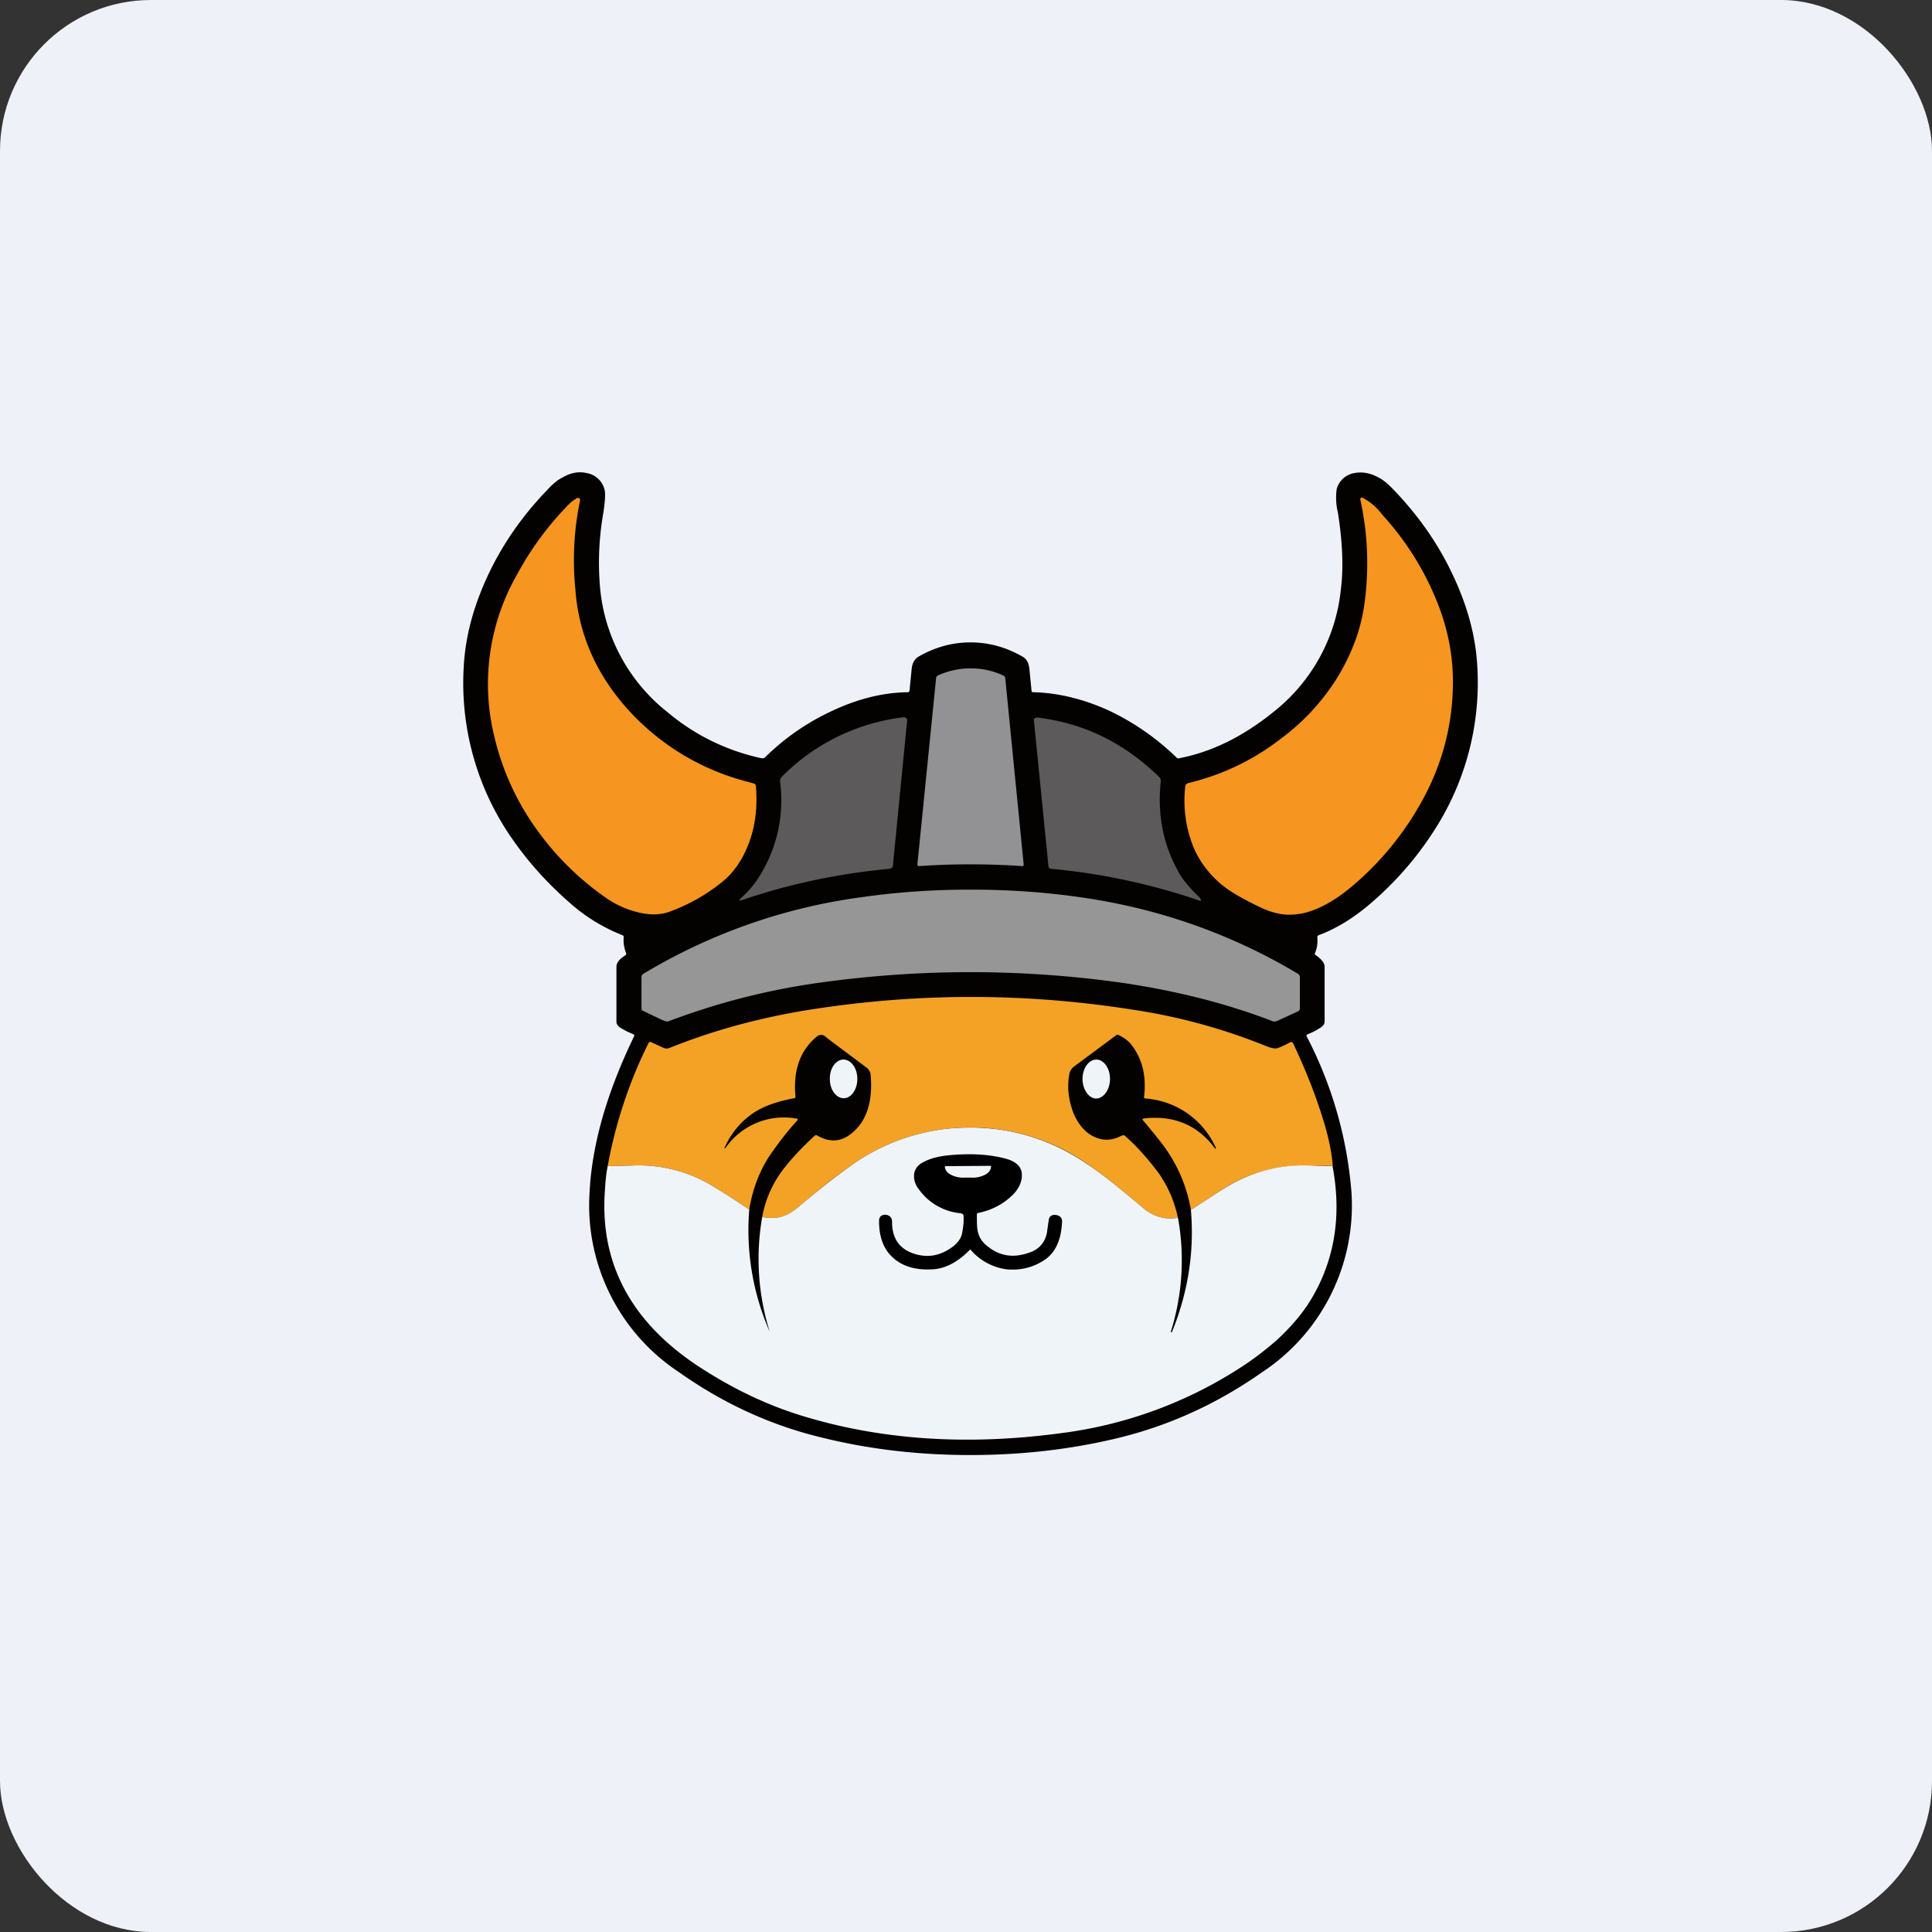 <!-- by FastBull --><svg xmlns="http://www.w3.org/2000/svg" width="64" height="64" viewBox="0 0 64 64"><rect x="0" y="0" width="64" height="64" fill="#333333" stroke="none"/><rect x="0" y="0" width="64" height="64" rx="5" ry="5" fill="#eff1f9" /><path fill="#eff1f9" d="M 2.75,2 L 61.55,2 L 61.55,60.80 L 2.75,60.80 L 2.75,2" /><path d="M 32.15,21.28 C 32.76,21.28 33.33,21.44 33.87,21.75 C 34.01,21.83 34.08,21.96 34.10,22.16 L 34.17,22.87 C 34.17,22.91 34.19,22.93 34.22,22.93 C 35.06,22.95 35.92,23.16 36.78,23.56 C 37.59,23.95 38.32,24.46 38.98,25.10 C 39,25.12 39.03,25.13 39.05,25.12 C 40.15,24.91 41.19,24.39 42.19,23.58 A 5.93,5.93 0 0,0 44.42,19.50 C 44.51,18.78 44.47,17.94 44.32,16.98 A 2.06,2.06 0 0,1 44.28,16.20 A 0.73,0.73 0 0,1 44.87,15.67 C 45.13,15.62 45.40,15.67 45.67,15.82 C 45.83,15.90 46,16.05 46.20,16.26 C 46.98,17.08 47.61,17.97 48.08,18.95 C 48.60,20.02 48.89,21.07 48.94,22.12 A 9.02,9.02 0 0,1 47.49,27.54 C 46.93,28.41 46.23,29.22 45.40,29.93 C 44.85,30.40 44.28,30.76 43.68,30.98 C 43.65,31 43.63,31.02 43.64,31.06 C 43.65,31.22 43.64,31.39 43.56,31.57 C 43.55,31.61 43.56,31.63 43.60,31.65 C 43.78,31.78 43.88,31.90 43.88,32.03 L 43.88,33.84 C 43.88,33.92 43.83,33.99 43.73,34.05 C 43.58,34.15 43.45,34.21 43.32,34.26 C 43.28,34.28 43.27,34.31 43.29,34.34 A 13.46,13.46 0 0,1 44.77,39.51 A 6.62,6.62 0 0,1 41.79,45.47 C 40.32,46.50 38.74,47.22 37.06,47.63 C 35.50,48.01 33.86,48.20 32.15,48.20 C 30.43,48.20 28.79,48.01 27.22,47.62 C 25.55,47.22 23.97,46.50 22.50,45.46 A 6.62,6.62 0 0,1 19.53,39.50 C 19.61,37.90 20.11,36.18 21,34.34 C 21.02,34.30 21.01,34.28 20.98,34.26 A 2.70,2.70 0 0,1 20.56,34.05 C 20.46,33.99 20.42,33.92 20.42,33.84 L 20.42,32.03 C 20.42,31.89 20.52,31.77 20.71,31.65 C 20.74,31.63 20.75,31.60 20.74,31.57 A 1.12,1.12 0 0,1 20.66,31.06 C 20.66,31.02 20.66,31 20.62,30.98 A 5.82,5.82 0 0,1 18.90,29.93 C 18.06,29.20 17.37,28.41 16.80,27.54 A 9.02,9.02 0 0,1 15.36,22.12 C 15.41,21.07 15.70,20.02 16.22,18.94 C 16.69,17.97 17.32,17.07 18.11,16.25 C 18.30,16.04 18.48,15.89 18.63,15.82 C 18.90,15.66 19.17,15.61 19.43,15.67 A 0.73,0.73 0 0,1 20.02,16.20 C 20.06,16.31 20.05,16.57 19.99,16.97 A 9.47,9.47 0 0,0 19.88,19.49 A 5.93,5.93 0 0,0 22.11,23.59 A 7.15,7.15 0 0,0 25.24,25.12 C 25.27,25.12 25.30,25.12 25.33,25.10 C 25.98,24.46 26.71,23.95 27.52,23.57 C 28.38,23.16 29.23,22.94 30.08,22.93 C 30.11,22.93 30.12,22.91 30.13,22.87 L 30.20,22.16 C 30.22,21.96 30.30,21.83 30.43,21.75 C 30.97,21.44 31.54,21.28 32.15,21.28 L 32.15,21.28" fill="#030200" /><path d="M 42.43,24.47 A 7.33,7.33 0 0,0 44.26,22.51 C 44.76,21.71 45.08,20.88 45.20,19.99 A 9.80,9.80 0 0,0 45.06,16.54 C 45.06,16.52 45.06,16.51 45.09,16.49 A 0.04,0.04 0 0,1 45.14,16.49 A 1.93,1.93 0 0,1 45.79,17.05 C 46.52,17.85 47.08,18.73 47.47,19.62 C 47.92,20.62 48.14,21.62 48.13,22.64 C 48.12,23.93 47.82,25.16 47.22,26.32 A 10.03,10.03 0 0,1 44.86,29.30 C 44.07,29.98 43.35,30.31 42.70,30.30 C 42.41,30.30 42.11,30.22 41.80,30.08 C 41.21,29.80 40.76,29.55 40.45,29.29 C 40.04,28.94 39.73,28.53 39.53,28.05 A 4.13,4.13 0 0,1 39.26,26.08 C 39.26,26 39.30,25.97 39.36,25.94 A 7.98,7.98 0 0,0 42.43,24.47 L 42.43,24.47 M 24.74,25.89 L 24.99,25.96 C 25.02,25.98 25.03,26 25.04,26.03 C 25.09,26.66 25.04,27.25 24.85,27.81 C 24.64,28.42 24.33,28.90 23.88,29.25 C 23.35,29.67 22.80,29.97 22.21,30.19 C 21.88,30.32 21.50,30.32 21.09,30.21 A 3.15,3.15 0 0,1 20.04,29.72 A 9.50,9.50 0 0,1 17.73,27.41 A 8.65,8.65 0 0,1 16.38,24.42 A 7.31,7.31 0 0,1 17.14,19.01 A 10.19,10.19 0 0,1 18.85,16.70 C 18.92,16.63 19.01,16.56 19.13,16.49 L 19.19,16.50 L 19.22,16.56 A 9.64,9.64 0 0,0 19.06,19.52 C 19.17,21.06 19.79,22.42 20.90,23.61 A 8.01,8.01 0 0,0 24.74,25.89 L 24.74,25.89" fill="#f6951f" /><path d="M 32.15,22.14 C 32.54,22.14 32.90,22.22 33.24,22.38 A 0.11,0.11 0 0,1 33.30,22.46 L 33.91,28.63 C 33.91,28.68 33.90,28.70 33.85,28.69 A 24.97,24.97 0 0,0 30.45,28.69 C 30.41,28.69 30.39,28.68 30.39,28.63 L 31.01,22.46 A 0.11,0.11 0 0,1 31.06,22.38 A 2.62,2.62 0 0,1 32.15,22.14 L 32.15,22.14" fill="#929295" /><path d="M 25.03,29.22 A 4.73,4.73 0 0,0 25.84,25.88 C 25.84,25.81 25.86,25.77 25.89,25.74 A 6.79,6.79 0 0,1 29.93,23.76 A 0.11,0.11 0 0,1 30.02,23.79 A 0.11,0.11 0 0,1 30.05,23.87 L 29.58,28.66 C 29.58,28.73 29.54,28.76 29.47,28.78 C 27.75,28.94 26.13,29.29 24.63,29.80 C 24.47,29.86 24.45,29.84 24.58,29.72 C 24.75,29.56 24.89,29.41 25.03,29.22 M 34.82,28.78 C 34.76,28.78 34.73,28.73 34.73,28.68 L 34.25,23.87 C 34.25,23.84 34.25,23.81 34.28,23.79 A 0.11,0.11 0 0,1 34.36,23.77 C 35.90,23.95 37.24,24.61 38.39,25.73 C 38.44,25.77 38.46,25.84 38.45,25.90 C 38.34,26.95 38.52,27.94 39.01,28.83 C 39.15,29.11 39.41,29.42 39.75,29.74 L 39.78,29.80 C 39.78,29.84 39.78,29.85 39.75,29.84 A 21.07,21.07 0 0,0 34.81,28.78 L 34.82,28.78" fill="#5c5a5a" /><path d="M 32.15,29.47 C 33.31,29.47 34.49,29.54 35.70,29.71 C 38.32,30.07 40.76,30.92 43,32.26 C 43.04,32.29 43.06,32.32 43.06,32.37 L 43.06,33.42 C 43.06,33.45 43.04,33.47 43.02,33.49 A 31.50,31.50 0 0,1 42.37,33.79 C 42.27,33.84 42.20,33.85 42.16,33.83 C 40.58,33.22 38.85,32.79 36.98,32.53 A 35.96,35.96 0 0,0 27.32,32.53 A 23,23 0 0,0 22.15,33.83 C 22.11,33.85 22.04,33.83 21.94,33.79 L 21.29,33.48 A 0.07,0.07 0 0,1 21.25,33.41 L 21.25,32.38 C 21.25,32.32 21.27,32.28 21.31,32.26 A 18.88,18.88 0 0,1 28.62,29.71 C 29.82,29.54 31,29.47 32.16,29.47 L 32.15,29.47" fill="#959695" /><path d="M 44.15,38.62 L 43.41,38.62 A 4.88,4.88 0 0,0 40.39,39.47 L 39.45,40.08 A 4.96,4.96 0 0,0 38.57,37.99 C 38.37,37.72 38.14,37.44 37.87,37.12 C 37.83,37.08 37.84,37.06 37.90,37.05 C 38.88,36.94 39.66,37.26 40.24,38.03 C 40.24,38.04 40.24,38.05 40.26,38.05 L 40.28,38.03 A 2.77,2.77 0 0,0 37.95,36.39 C 37.91,36.39 37.89,36.37 37.90,36.32 C 37.98,35.65 37.84,35.07 37.48,34.61 C 37.38,34.48 37.23,34.37 37.06,34.29 A 0.07,0.07 0 0,0 36.98,34.29 L 35.58,35.33 A 0.40,0.40 0 0,0 35.42,35.60 C 35.34,36.06 35.41,36.49 35.57,36.90 C 35.78,37.37 36.09,37.66 36.50,37.74 A 0.95,0.95 0 0,0 37.09,37.65 L 37.19,37.61 C 37.21,37.59 37.24,37.61 37.27,37.63 C 37.69,38 38.07,38.44 38.41,38.90 C 38.70,39.33 38.91,39.81 39.02,40.34 C 38.61,40.41 38.24,40.31 37.91,40.05 C 37.21,39.46 36.68,39.03 36.31,38.77 A 6.78,6.78 0 0,0 31.50,37.38 A 6.72,6.72 0 0,0 28.07,38.70 C 27.62,39.01 27.06,39.46 26.39,40.03 A 1.26,1.26 0 0,1 25.25,40.31 C 25.36,39.70 25.62,39.13 26.03,38.63 C 26.31,38.28 26.64,37.94 26.99,37.62 C 27.02,37.60 27.05,37.60 27.08,37.62 C 27.48,37.85 27.86,37.83 28.20,37.55 C 28.52,37.30 28.72,36.95 28.81,36.49 C 28.86,36.21 28.87,35.91 28.84,35.60 A 0.33,0.33 0 0,0 28.71,35.37 C 28.01,34.84 27.55,34.51 27.32,34.32 C 27.24,34.27 27.16,34.27 27.08,34.32 C 26.51,34.78 26.27,35.44 26.35,36.32 C 26.35,36.36 26.34,36.38 26.31,36.38 C 25.76,36.48 25.29,36.64 24.94,36.88 A 2.67,2.67 0 0,0 24,38.03 C 24,38.05 24.02,38.05 24.03,38.03 A 2.36,2.36 0 0,1 26.36,37.05 C 26.43,37.05 26.44,37.08 26.40,37.13 C 26.05,37.51 25.75,37.91 25.47,38.32 C 25.14,38.84 24.92,39.43 24.82,40.07 C 24.29,39.71 23.83,39.42 23.49,39.22 A 4.71,4.71 0 0,0 20.94,38.61 L 20.13,38.63 C 20.39,37.21 20.84,35.84 21.49,34.54 C 21.49,34.52 21.52,34.51 21.56,34.52 L 21.98,34.71 C 22.04,34.74 22.11,34.74 22.19,34.71 C 23.63,34.13 25.18,33.71 26.81,33.45 C 30.35,32.89 33.90,32.88 37.48,33.44 C 39.04,33.67 40.53,34.08 41.96,34.66 C 42.14,34.73 42.27,34.75 42.35,34.71 C 42.48,34.66 42.61,34.60 42.73,34.53 C 42.78,34.51 42.81,34.52 42.83,34.55 C 43.25,35.43 43.61,36.34 43.88,37.25 C 44.03,37.76 44.12,38.23 44.15,38.62 L 44.15,38.62" fill="#f4a225" /><path d="M 27.49,35.75 C 27.49,36.10 27.70,36.38 27.95,36.38 C 28.20,36.38 28.40,36.09 28.40,35.74 C 28.40,35.38 28.19,35.10 27.94,35.10 C 27.69,35.10 27.48,35.39 27.49,35.75 M 35.86,35.74 C 35.86,36.09 36.07,36.39 36.31,36.39 C 36.56,36.39 36.77,36.09 36.77,35.74 C 36.77,35.38 36.56,35.10 36.32,35.10 C 36.07,35.10 35.86,35.38 35.86,35.74 L 35.86,35.74 M 39.02,40.33 A 7.88,7.88 0 0,1 38.78,44.13 L 38.82,44.13 C 39.35,42.83 39.57,41.48 39.45,40.08 L 40.39,39.47 C 41.34,38.84 42.34,38.56 43.41,38.61 C 43.78,38.63 44.04,38.63 44.14,38.62 C 44.46,40.30 44.20,41.80 43.39,43.11 C 43.14,43.51 42.79,43.93 42.32,44.37 C 41.97,44.68 41.54,45.02 41.02,45.35 A 14.23,14.23 0 0,1 35.11,47.48 C 31.96,47.90 29.07,47.69 26.44,46.86 C 25.44,46.54 24.44,46.08 23.45,45.46 C 20.99,43.96 19.85,41.94 20.04,39.42 C 20.06,39.04 20.10,38.78 20.13,38.63 L 20.94,38.61 A 4.71,4.71 0 0,1 23.49,39.22 C 23.83,39.42 24.29,39.71 24.82,40.07 A 8.37,8.37 0 0,0 25.50,44.12 A 8.05,8.05 0 0,1 25.25,40.31 C 25.67,40.41 26.05,40.31 26.39,40.03 C 27.06,39.46 27.62,39.02 28.07,38.70 A 6.72,6.72 0 0,1 31.50,37.38 C 33.26,37.23 34.86,37.69 36.31,38.77 C 36.68,39.03 37.21,39.46 37.91,40.05 C 38.24,40.31 38.61,40.41 39.02,40.34 L 39.02,40.32" fill="#eff4f9" /><path d="M 31.92,40.29 C 31.92,40.23 31.88,40.20 31.81,40.19 A 1.92,1.92 0 0,1 30.44,39.40 A 0.70,0.70 0 0,1 30.28,38.90 C 30.30,38.73 30.41,38.58 30.60,38.49 C 30.81,38.38 31.04,38.32 31.33,38.28 C 32.16,38.19 32.85,38.24 33.41,38.41 C 33.71,38.52 33.86,38.69 33.85,38.94 C 33.85,39.16 33.75,39.38 33.54,39.59 C 33.22,39.90 32.84,40.09 32.41,40.18 C 32.37,40.18 32.36,40.21 32.36,40.24 C 32.36,40.50 32.36,40.70 32.40,40.83 C 32.45,41.02 32.56,41.17 32.72,41.29 C 33.12,41.61 33.56,41.68 34.08,41.50 C 34.40,41.40 34.61,41.18 34.68,40.84 L 34.74,40.42 C 34.76,40.28 34.85,40.23 34.99,40.25 C 35.12,40.27 35.20,40.36 35.18,40.50 C 35.15,41.07 34.97,41.47 34.64,41.71 C 34.27,41.97 33.84,42.09 33.36,42.05 A 1.90,1.90 0 0,1 32.17,41.42 C 32.15,41.39 32.13,41.39 32.11,41.42 C 31.69,41.84 31.26,42.05 30.82,42.05 C 30.30,42.07 29.89,41.94 29.59,41.67 C 29.27,41.39 29.12,40.98 29.12,40.45 C 29.12,40.31 29.19,40.24 29.33,40.24 L 29.34,40.24 C 29.48,40.26 29.55,40.34 29.55,40.47 C 29.55,41 29.77,41.34 30.22,41.51 C 30.71,41.69 31.17,41.61 31.61,41.26 C 31.74,41.15 31.82,41.03 31.86,40.90 C 31.91,40.67 31.93,40.47 31.92,40.29 L 31.92,40.29" fill="#000000" /><path d="M 32.81,38.62 L 32.83,38.63 C 32.83,38.74 32.77,38.84 32.64,38.91 A 0.86,0.86 0 0,1 32.20,39.01 L 31.94,39.01 A 0.87,0.87 0 0,1 31.49,38.91 C 31.36,38.84 31.31,38.75 31.30,38.65 L 31.32,38.63 L 32.81,38.62 L 32.81,38.62" fill="#f2f5f8" /></svg>